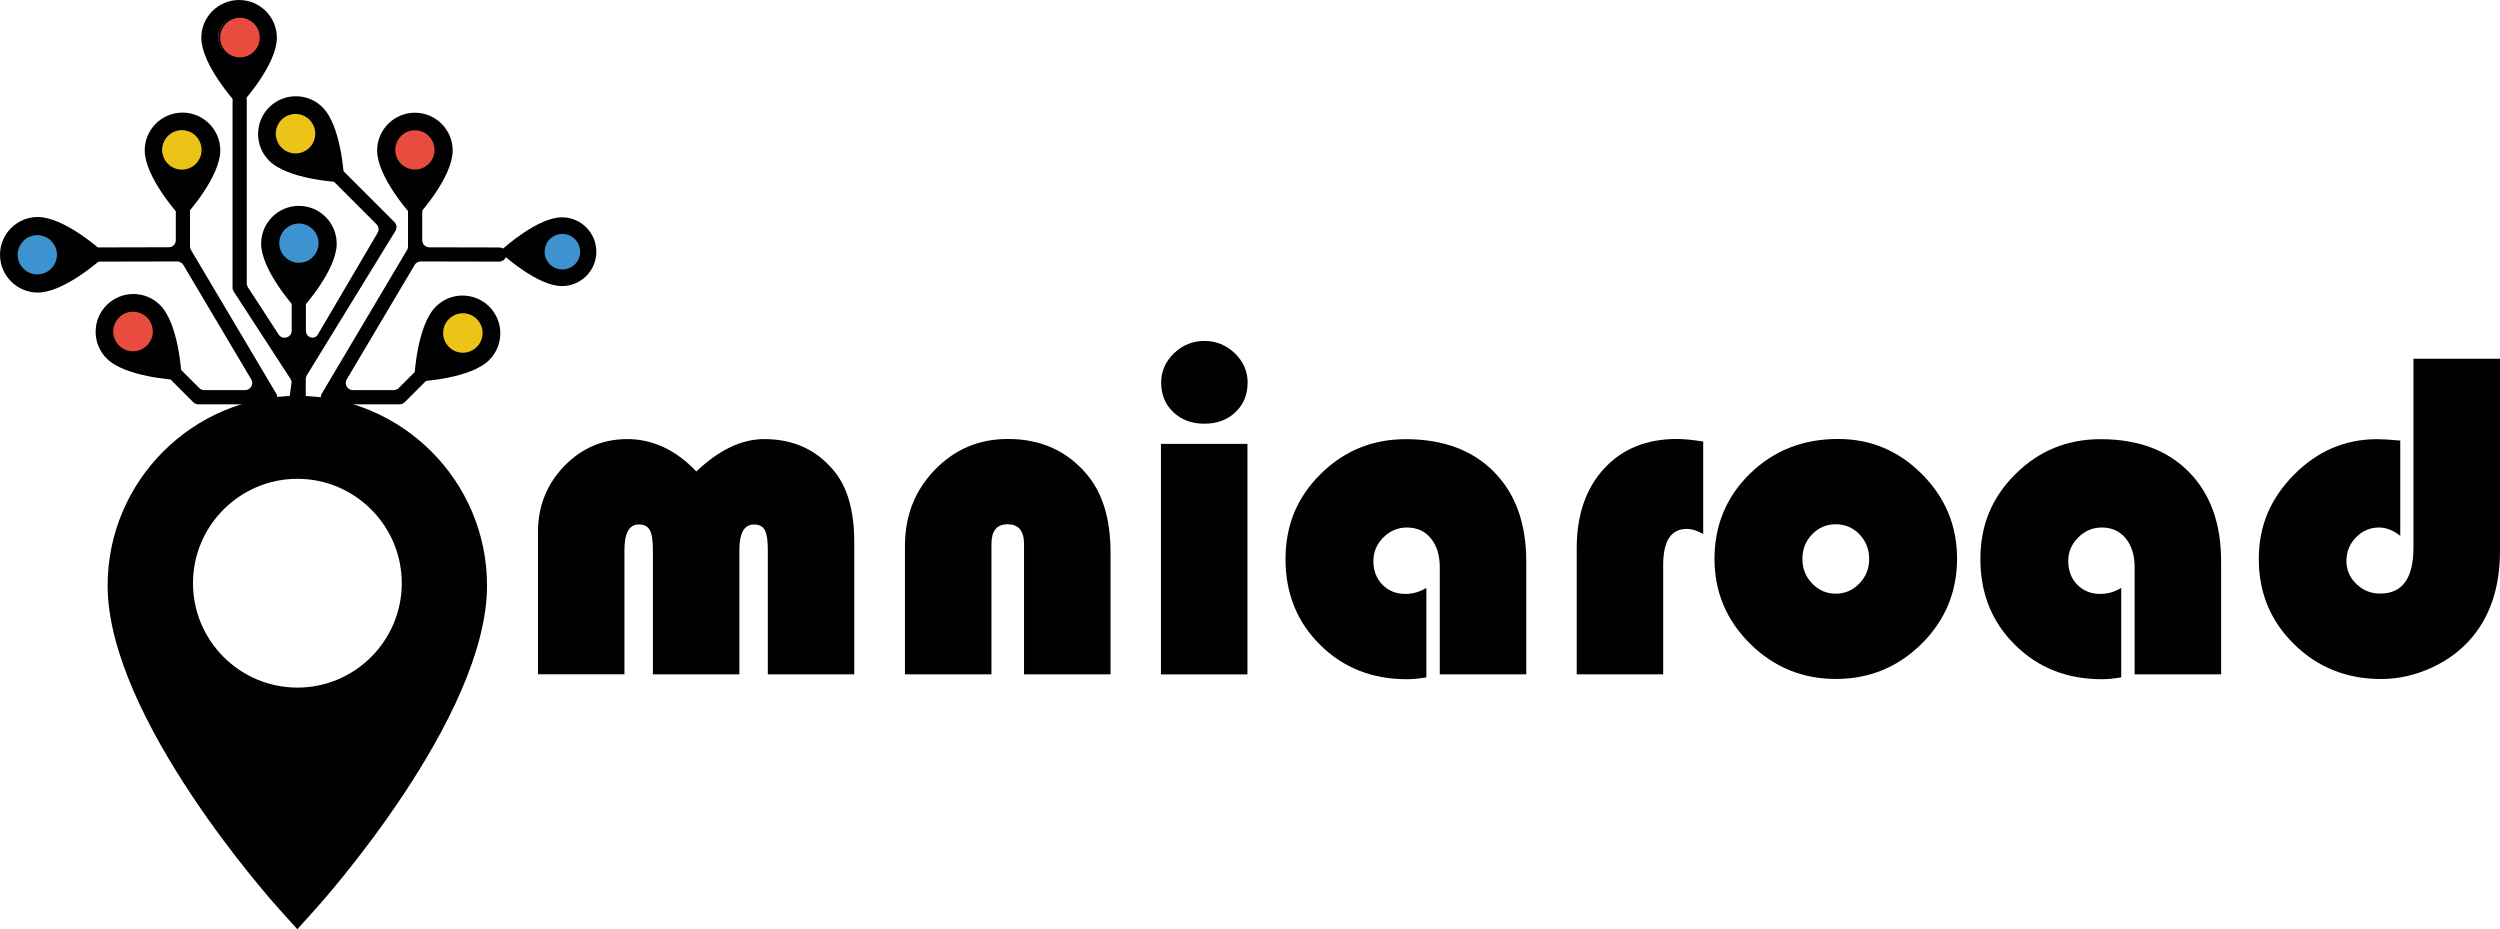 <?xml version="1.0" encoding="UTF-8"?>
<svg id="Livello_2" data-name="Livello 2" xmlns="http://www.w3.org/2000/svg" viewBox="0 0 471.79 175.36">
  <defs>
    <style>
      .cls-1 {
        stroke-width: .43px;
      }

      .cls-1, .cls-2, .cls-3, .cls-4 {
        stroke: #010101;
        stroke-miterlimit: 10;
      }

      .cls-1, .cls-4 {
        fill: #e94c3e;
      }

      .cls-2 {
        fill: #ecc418;
        stroke-width: .39px;
      }

      .cls-3 {
        fill: #3d93d0;
        stroke-width: .43px;
      }

      .cls-4 {
        stroke-width: .37px;
      }

      .cls-5 {
        fill: #010101;
      }
    </style>
  </defs>
  <g id="Livello_1-2" data-name="Livello 1">
    <path class="cls-3" d="m106.13,51.07c-1.97,0-3.57-1.6-3.57-3.57s1.6-3.57,3.57-3.57,3.57,1.6,3.57,3.57-1.6,3.57-3.57,3.57Z"/>
    <path class="cls-5" d="m112.54,47.5c0-3.58-2.91-6.49-6.49-6.49-4.52,0-10.82,5.65-11.09,5.89l-.67.6.67.6c.27.24,6.57,5.89,11.09,5.89,3.58,0,6.49-2.91,6.49-6.49Zm-9.98,0c0-1.97,1.6-3.57,3.57-3.57s3.57,1.6,3.57,3.57-1.6,3.57-3.57,3.57-3.57-1.6-3.57-3.57Z"/>
    <path class="cls-1" d="m78.3,32.21c-2.16,0-3.92-1.76-3.92-3.92s1.76-3.92,3.92-3.92,3.92,1.76,3.92,3.92-1.76,3.92-3.92,3.92Z"/>
    <path class="cls-2" d="m87.35,66.76c-2.16,0-3.92-1.76-3.92-3.92s1.76-3.92,3.92-3.92,3.92,1.76,3.92,3.92-1.76,3.92-3.92,3.92Z"/>
    <path class="cls-4" d="m25.1,66.48c-2.16,0-3.92-1.76-3.92-3.92s1.76-3.92,3.92-3.92,3.92,1.76,3.92,3.92-1.76,3.92-3.92,3.92Z"/>
    <path class="cls-3" d="m7.04,52c-2.16,0-3.92-1.76-3.92-3.92s1.76-3.92,3.92-3.92,3.92,1.76,3.92,3.92-1.76,3.92-3.92,3.92Z"/>
    <path class="cls-3" d="m56.41,49.81c-2.16,0-3.92-1.76-3.92-3.92s1.76-3.92,3.92-3.92,3.92,1.76,3.92,3.92-1.76,3.92-3.92,3.92Z"/>
    <path class="cls-2" d="m34.32,32.21c-2.16,0-3.92-1.76-3.92-3.92s1.76-3.92,3.92-3.92,3.92,1.76,3.92,3.92-1.76,3.92-3.92,3.92Z"/>
    <path class="cls-2" d="m55.77,29.15c-2.16,0-3.92-1.76-3.92-3.92s1.76-3.92,3.92-3.92,3.92,1.76,3.92,3.92-1.76,3.92-3.92,3.92Z"/>
    <path class="cls-5" d="m35.86,46.5v-6.77c0-.74-.6-1.34-1.34-1.34h0c-.74,0-1.34.6-1.34,1.34v5.59c0,.74-.6,1.34-1.34,1.34l-13.2.03c-.74,0-1.34.6-1.34,1.34h0c0,.74.6,1.34,1.34,1.34l14.8-.03c.47,0,.91.25,1.16.66l12.81,21.59c.53.89-.11,2.03-1.15,2.03h-7.71c-.36,0-.7-.14-.95-.39l-3.33-3.33c-.52-.52-1.37-.52-1.9,0h0c-.52.52-.52,1.37,0,1.9l4.11,4.11c.25.25.59.39.95.39h10.36c.85,0,1.48.78,1.32,1.61l-7.53,13.5c-.17.83,4.85-3.75,5.69-3.75l3.71,1.29c.74,0,2.54-1.51,2.54-2.25l-1.2-11.74c0-.24-.06-.48-.19-.68l-16.08-27.09c-.12-.21-.19-.44-.19-.68Z"/>
    <path class="cls-5" d="m74.45,41.92l-9.49-9.49c-.52-.52-1.37-.52-1.9,0h0c-.52.52-.52,1.37,0,1.9l7.99,7.99c.44.44.52,1.12.19,1.65l-11.17,19.01c-.61,1.27-2.34.79-2.34-.58v-4.91c0-.74-.6-1.34-1.34-1.34h0c-.74,0-1.34.6-1.34,1.34v4.9c0,1.34-1.74,1.85-2.47.73l-5.79-8.9c-.14-.22-.22-.47-.22-.73V18.92c0-.74-.6-1.34-1.34-1.34h0c-.74,0-1.34.6-1.34,1.34v35.38c0,.26.08.51.22.73l10.69,16.44c.14.22.22.47.22.73l-2.31,16.83c0-18.8,2.83-1.4,3.57-1.4v1.11c.75,0,1.42.49,1.42-.25v-16.96c0-.25.07-.49.2-.7l16.73-27.26c.32-.53.24-1.21-.19-1.65Z"/>
    <path class="cls-5" d="m95.56,48.04h0c0-.74-.6-1.34-1.34-1.34l-13.2-.03c-.74,0-1.34-.6-1.34-1.34v-5.59c0-.74-.6-1.34-1.34-1.34h0c-.74,0-1.34.6-1.34,1.34v6.77c0,.24-.06.48-.19.68l-16.08,27.09h0c-.12.21-.19.44-.19.68l-1.17,13.41c0,.74,2.3,1.27,3.05,1.27l2.05,1.15c.85,0,2.84-2.06,6.21,2.47l-6.93-15.35c-.17-.83.47-1.61,1.31-1.61h10.36c.36,0,.7-.14.95-.39l4.11-4.11c.52-.52.52-1.37,0-1.9h0c-.52-.52-1.37-.52-1.9,0l-3.33,3.33c-.25.25-.59.39-.95.39h-7.71c-1.04,0-1.68-1.13-1.15-2.03l12.81-21.59c.24-.41.68-.66,1.16-.66l14.8.03c.74,0,1.34-.6,1.34-1.34Z"/>
    <path class="cls-5" d="m0,48.08c0,3.93,3.2,7.13,7.13,7.13,4.96,0,11.89-6.2,12.18-6.47l.73-.66-.73-.66c-.29-.27-7.22-6.47-12.18-6.47-3.93,0-7.13,3.2-7.13,7.13Zm10.96,0c0,2.16-1.76,3.92-3.92,3.92s-3.92-1.76-3.92-3.92,1.76-3.92,3.92-3.92,3.92,1.76,3.92,3.92Z"/>
    <path class="cls-5" d="m20.13,57.57c-2.78,2.78-2.78,7.3,0,10.08,3.51,3.51,12.79,4.02,13.19,4.04l.98.05-.05-.98c-.02-.4-.53-9.68-4.04-13.19-2.78-2.78-7.3-2.78-10.08,0Zm7.75,7.75c-1.53,1.53-4.02,1.53-5.55,0s-1.53-4.02,0-5.55c1.53-1.53,4.02-1.53,5.55,0,1.53,1.53,1.53,4.02,0,5.55Z"/>
    <path class="cls-5" d="m50.79,20.25c-2.78,2.78-2.78,7.3,0,10.08,3.51,3.51,12.79,4.02,13.19,4.04l.98.05-.05-.98c-.02-.4-.53-9.68-4.04-13.19-2.78-2.78-7.3-2.78-10.08,0Zm7.75,7.75c-1.53,1.53-4.02,1.53-5.55,0-1.53-1.53-1.53-4.02,0-5.55,1.53-1.53,4.02-1.53,5.55,0,1.53,1.53,1.53,4.02,0,5.55Z"/>
    <path class="cls-5" d="m56.41,38.85c-3.93,0-7.13,3.2-7.13,7.13,0,4.96,6.2,11.89,6.47,12.18l.66.73.66-.73c.27-.29,6.47-7.22,6.47-12.18,0-3.93-3.2-7.13-7.13-7.13Zm0,10.96c-2.16,0-3.92-1.76-3.92-3.92,0-2.16,1.76-3.92,3.92-3.92,2.16,0,3.92,1.76,3.92,3.92,0,2.16-1.76,3.92-3.92,3.92Z"/>
    <path class="cls-5" d="m78.3,21.27c-3.93,0-7.13,3.2-7.13,7.13,0,4.96,6.2,11.89,6.47,12.18l.66.73.66-.73c.27-.29,6.47-7.22,6.47-12.18,0-3.93-3.2-7.13-7.13-7.13Zm0,10.96c-2.16,0-3.92-1.76-3.92-3.92,0-2.16,1.76-3.92,3.92-3.92,2.16,0,3.92,1.76,3.92,3.92,0,2.16-1.76,3.92-3.92,3.92Z"/>
    <path class="cls-5" d="m92.33,57.86c-2.78-2.78-7.3-2.78-10.08,0-3.51,3.51-4.02,12.79-4.04,13.19l-.05.98.98-.05c.4-.02,9.68-.53,13.19-4.04,2.78-2.78,2.78-7.3,0-10.08Zm-7.75,7.75c-1.53-1.53-1.53-4.02,0-5.55,1.53-1.53,4.02-1.53,5.55,0,1.53,1.53,1.53,4.02,0,5.55-1.53,1.53-4.02,1.53-5.55,0Z"/>
    <path class="cls-5" d="m45.12,0c-3.93,0-7.13,3.2-7.13,7.13,0,4.96,6.2,11.89,6.47,12.18l.66.73.66-.73c.27-.29,6.47-7.22,6.47-12.18,0-3.93-3.2-7.13-7.13-7.13Zm0,10.96c-2.16,0-3.92-1.76-3.92-3.92s1.76-3.92,3.92-3.92,3.92,1.76,3.92,3.92-1.76,3.92-3.92,3.92Z"/>
    <path class="cls-5" d="m34.44,21.25c-3.93,0-7.13,3.2-7.13,7.13,0,4.96,6.2,11.89,6.47,12.18l.66.73.66-.73c.27-.29,6.47-7.22,6.47-12.18,0-3.93-3.2-7.13-7.13-7.13Zm0,10.96c-2.16,0-3.92-1.76-3.92-3.92s1.76-3.92,3.92-3.92,3.92,1.76,3.92,3.92-1.76,3.92-3.92,3.92Z"/>
    <path class="cls-4" d="m45.28,11.01c-2.16,0-3.92-1.76-3.92-3.92s1.76-3.92,3.92-3.92,3.92,1.76,3.92,3.92-1.76,3.92-3.92,3.92Z"/>
    <path class="cls-5" d="m56.12,74.7c-19.74,0-35.81,16.07-35.81,35.81,0,24.93,31.15,59.71,32.49,61.18l3.31,3.67,3.31-3.67c1.34-1.48,32.49-36.25,32.49-61.18,0-19.74-16.07-35.81-35.81-35.81Zm0,55.06c-10.86,0-19.7-8.84-19.7-19.7s8.84-19.7,19.7-19.7,19.7,8.84,19.7,19.7-8.84,19.7-19.7,19.7Z"/>
    <path class="cls-5" d="m161.22,127.26h-16.32v-23.48c0-1.8-.19-3.05-.57-3.75-.38-.7-1.06-1.05-2.05-1.05-1.83,0-2.75,1.61-2.75,4.84v23.43h-16.32v-23.48c0-1.8-.2-3.05-.59-3.75s-1.08-1.05-2.07-1.05c-1.8,0-2.71,1.61-2.71,4.84v23.43h-16.32v-26.79c0-4.89,1.64-9.04,4.93-12.46,3.29-3.42,7.27-5.13,11.96-5.13s9.16,2.04,13,6.11c4.28-4.07,8.55-6.11,12.83-6.11,5.44,0,9.8,1.98,13.09,5.93,2.59,3.08,3.88,7.58,3.88,13.48v24.96Z"/>
    <path class="cls-5" d="m209.57,127.26h-16.32v-24.57c0-2.5-1.03-3.75-3.1-3.75s-3.05,1.25-3.05,3.75v24.57h-16.32v-24.26c0-5.67,1.88-10.45,5.63-14.33s8.35-5.83,13.79-5.83c6.23,0,11.21,2.25,14.97,6.76,2.94,3.52,4.41,8.42,4.41,14.71v22.95Z"/>
    <path class="cls-5" d="m235.41,83.76v43.51h-16.32v-43.51h16.32Zm-8.12-19.42c2.21,0,4.12.78,5.74,2.33,1.61,1.56,2.42,3.4,2.42,5.52,0,2.27-.76,4.13-2.29,5.59-1.53,1.45-3.48,2.18-5.87,2.18s-4.34-.73-5.87-2.18c-1.53-1.45-2.29-3.32-2.29-5.59,0-2.12.81-3.96,2.42-5.52,1.61-1.56,3.53-2.33,5.74-2.33Z"/>
    <path class="cls-5" d="m269.18,110.94v16.89c-1.34.23-2.56.35-3.67.35-6.55,0-12-2.15-16.36-6.46-4.36-4.31-6.55-9.7-6.55-16.19s2.2-11.67,6.61-16.06c4.41-4.39,9.77-6.59,16.08-6.59,7.04,0,12.59,2.06,16.65,6.17,4.06,4.12,6.09,9.74,6.09,16.87v21.34h-16.32v-20.16c0-2.3-.56-4.13-1.68-5.5-1.12-1.37-2.63-2.05-4.52-2.05-1.72,0-3.2.63-4.45,1.88-1.25,1.25-1.88,2.73-1.88,4.45,0,1.8.57,3.29,1.7,4.45,1.13,1.16,2.57,1.75,4.32,1.75,1.42,0,2.75-.38,3.97-1.13Z"/>
    <path class="cls-5" d="m321.42,83.32v17.45c-1.13-.64-2.17-.96-3.1-.96-2.97,0-4.45,2.27-4.45,6.81v20.64h-16.32v-23.78c0-6.28,1.72-11.29,5.15-15.03,3.43-3.74,8.01-5.61,13.75-5.61,1.28,0,2.94.16,4.97.48Z"/>
    <path class="cls-5" d="m346.86,82.84c6.17,0,11.45,2.22,15.86,6.65,4.41,4.44,6.61,9.75,6.61,15.95s-2.23,11.64-6.7,16.06c-4.47,4.42-9.86,6.63-16.17,6.63s-11.71-2.22-16.19-6.65c-4.48-4.44-6.72-9.78-6.72-16.04s2.24-11.73,6.72-16.08c4.48-4.35,10.01-6.52,16.58-6.52Zm-.44,16.1c-1.75,0-3.23.63-4.45,1.9s-1.83,2.81-1.83,4.65.62,3.35,1.85,4.63c1.24,1.28,2.71,1.92,4.43,1.92s3.24-.64,4.47-1.92c1.24-1.28,1.85-2.82,1.85-4.63s-.61-3.38-1.83-4.65-2.72-1.9-4.49-1.9Z"/>
    <path class="cls-5" d="m400.31,110.94v16.89c-1.34.23-2.56.35-3.67.35-6.55,0-12-2.15-16.36-6.46-4.36-4.31-6.55-9.7-6.55-16.19s2.2-11.67,6.61-16.06c4.41-4.39,9.77-6.59,16.08-6.59,7.04,0,12.59,2.06,16.65,6.17,4.06,4.12,6.09,9.74,6.09,16.87v21.34h-16.32v-20.16c0-2.3-.56-4.13-1.68-5.5-1.12-1.37-2.63-2.05-4.52-2.05-1.72,0-3.2.63-4.45,1.88-1.25,1.25-1.88,2.73-1.88,4.45,0,1.8.57,3.29,1.7,4.45,1.13,1.16,2.57,1.75,4.32,1.75,1.42,0,2.75-.38,3.97-1.13Z"/>
    <path class="cls-5" d="m455.47,67.7h16.32v36.26c0,6.66-1.75,12.09-5.24,16.28-2.01,2.41-4.56,4.33-7.66,5.76-3.1,1.42-6.28,2.14-9.53,2.14-6.49,0-11.96-2.18-16.41-6.55-4.45-4.36-6.68-9.72-6.68-16.06s2.21-11.45,6.63-15.93c4.42-4.48,9.66-6.72,15.71-6.72.96,0,2.41.09,4.36.26v17.98c-1.34-1.05-2.68-1.57-4.01-1.57-1.69,0-3.14.62-4.34,1.85-1.21,1.24-1.81,2.73-1.81,4.47s.63,3.13,1.88,4.34c1.25,1.21,2.75,1.81,4.49,1.81,4.19,0,6.28-2.89,6.28-8.68v-35.65Z"/>
  </g>
</svg>